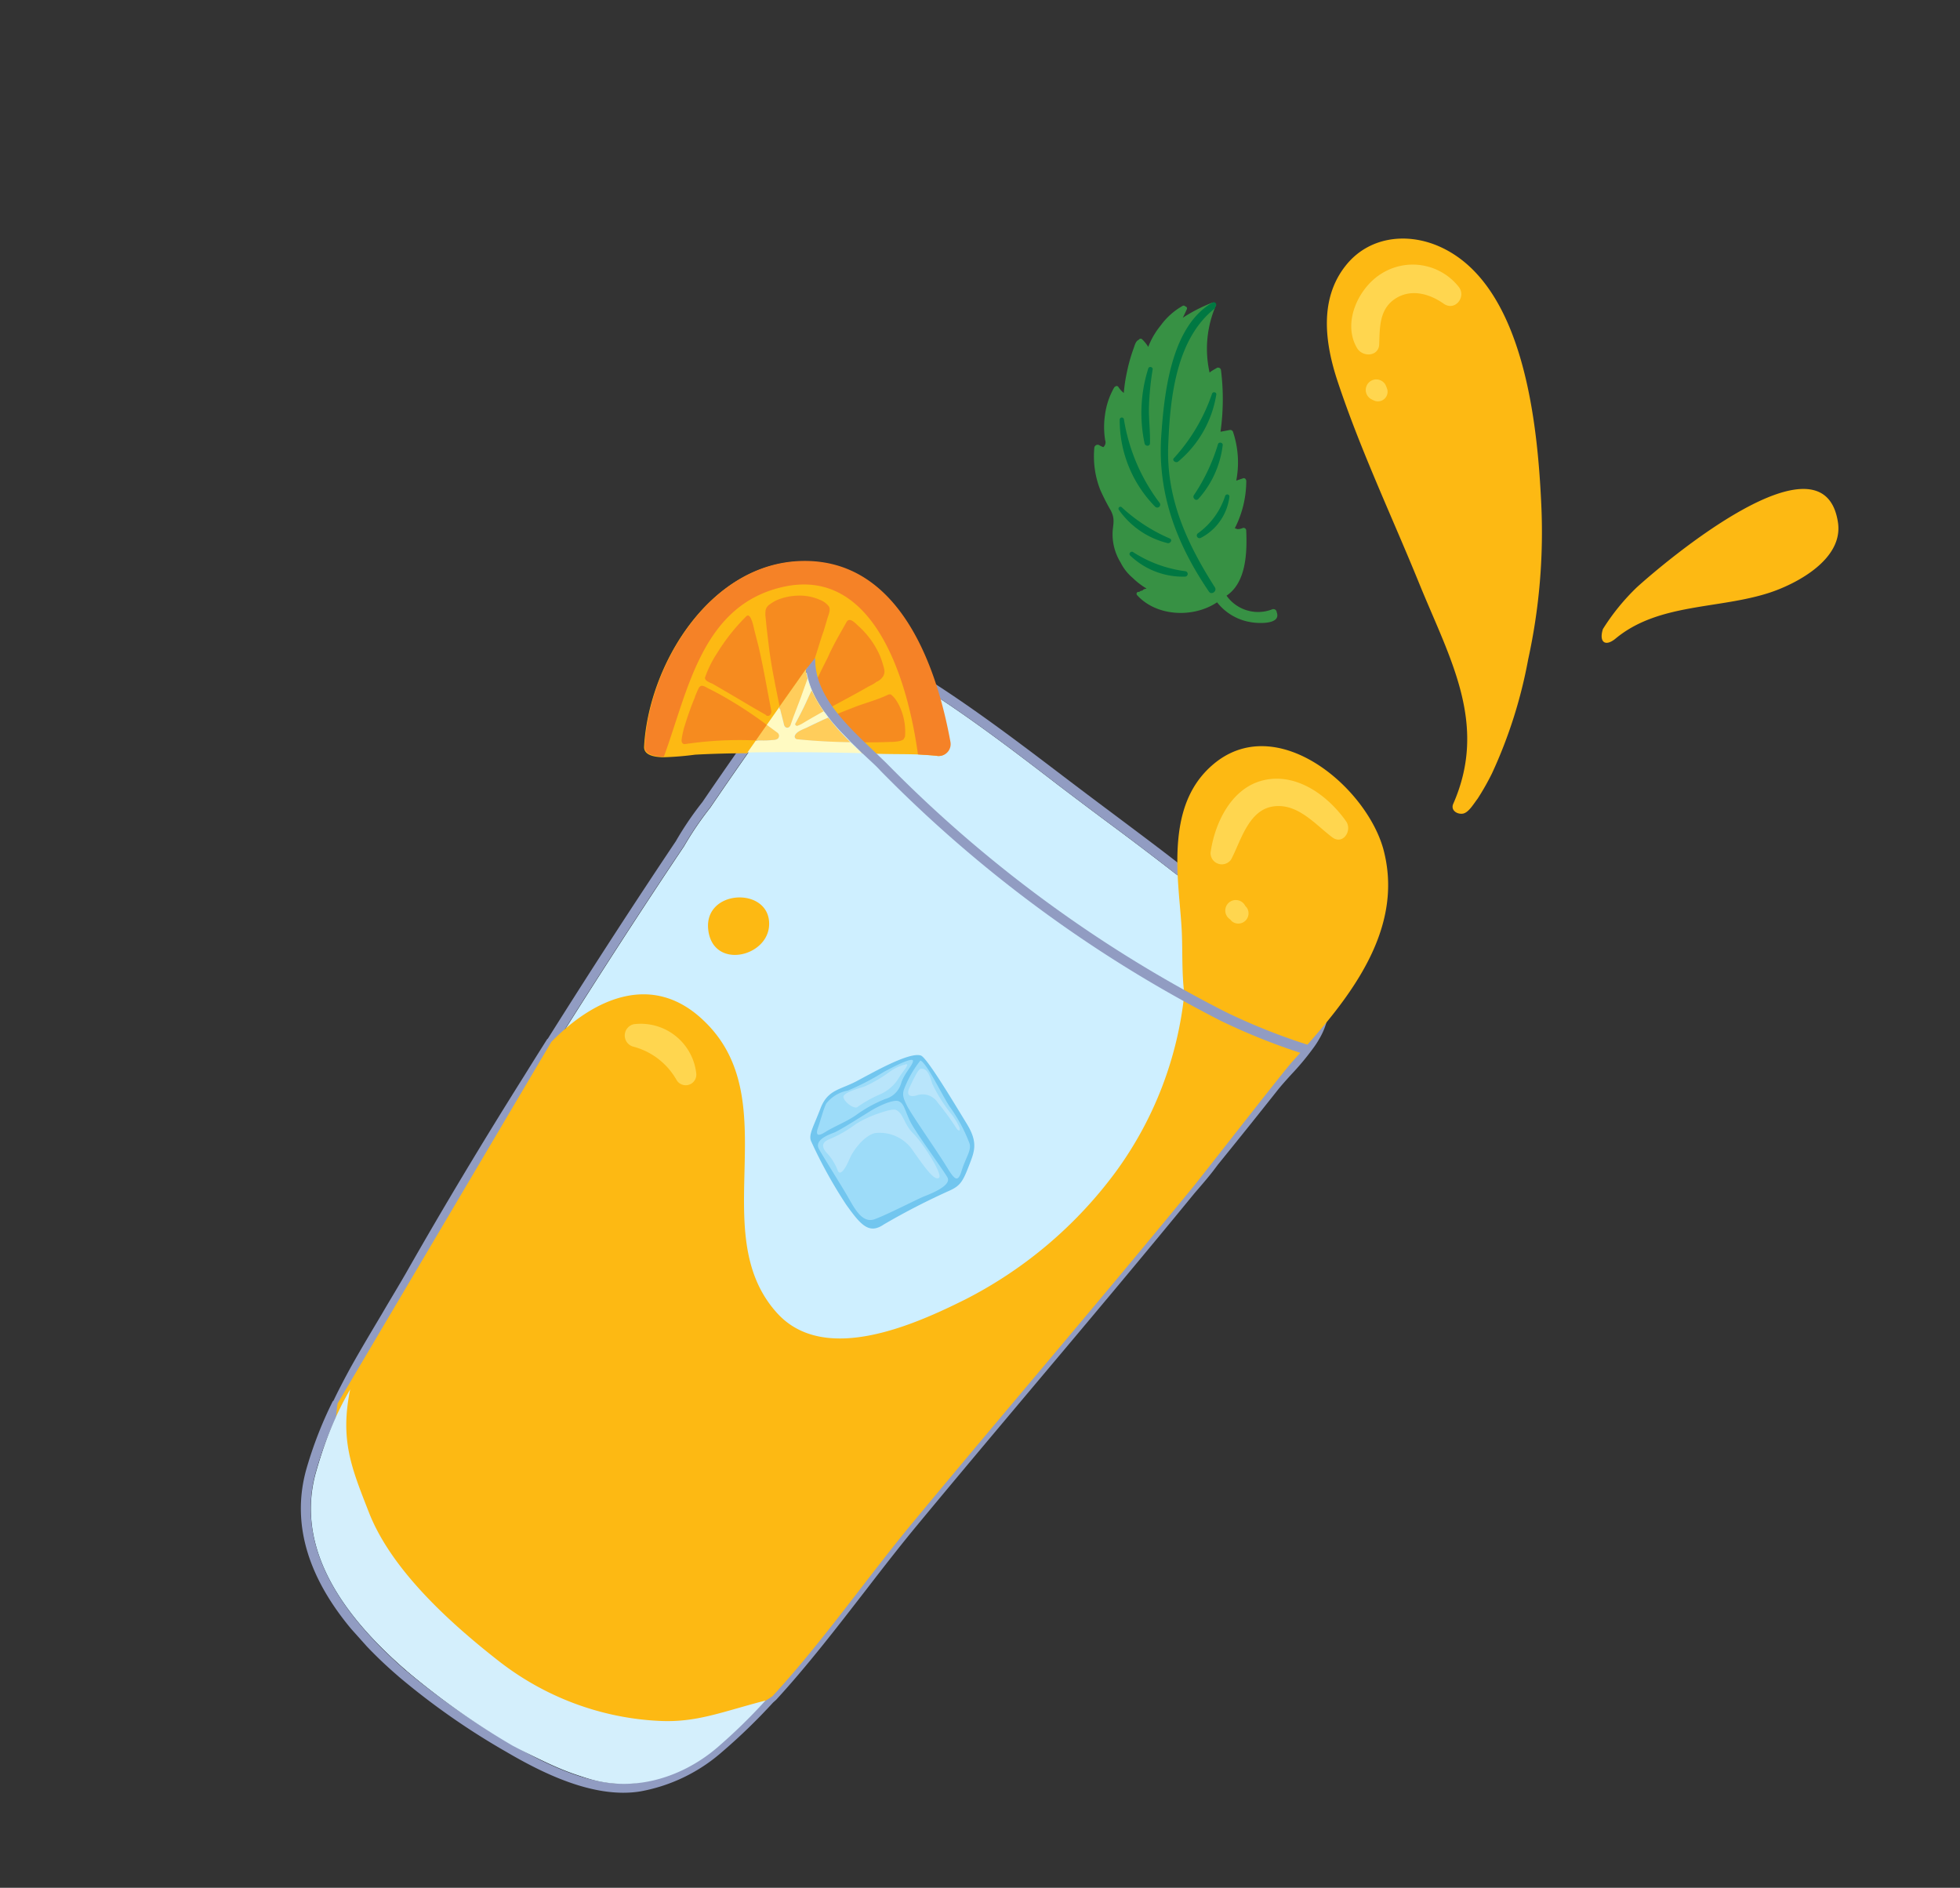 <svg width="298" height="287" fill="none" xmlns="http://www.w3.org/2000/svg"><rect width="100%" height="100%" fill="#333333" stroke="none"/><g clip-path="url(#clip0_1336_3888)"><path d="M108.908 265.256a24.376 24.376 0 01-11.713 5.688c-6.631 1.086-14.213-2.789-19.347-5.8a109.015 109.015 0 01-16.242-11.336l-.466-.41c-11.36-9.95-15.797-19.868-13.116-29.512a58.726 58.726 0 013.876-10.025l.12-.108c.777-1.62 1.64-3.277 2.646-5.102 1.494-2.735 3.179-5.541 4.784-8.217 1.285-2.154 2.578-4.275 3.757-6.393 5.52-9.663 11.504-19.643 17.773-29.679a806.609 806.609 0 013.549-5.656c7.027-11.148 13.377-20.962 19.478-30.041a49.075 49.075 0 013.987-5.871c5.04-7.402 9.859-14.192 14.715-20.721l.11-.098c.216-.5.524-.955.906-1.342 2.529-2.459 8.047-1.11 11.152.643 9.022 5.068 17.739 11.71 26.023 18.089a920.2 920.2 0 007.174 5.401 536.263 536.263 0 0110.374 7.858c.958.718 1.904 1.468 2.84 2.206l.098.11c.668.439 1.329.892 1.982 1.358a85.47 85.47 0 017.13 5.639 48.492 48.492 0 017.405 6.298 15.234 15.234 0 011.608 2.107 5.658 5.658 0 01.666 5.017 8.918 8.918 0 01-.832 1.867l-.12.107a7.362 7.362 0 01-.641 1.046 40.393 40.393 0 01-3.365 4.033c-.788.882-1.53 1.703-2.157 2.5a2009.67 2009.67 0 01-9.041 11.275l-.796 1.048c-.919 1.175-1.951 2.355-2.729 3.247-7.99 9.764-16.252 19.575-24.237 29.059-5.902 7.01-11.993 14.25-17.924 21.405-2.731 3.289-5.456 6.848-8.11 10.246-4.202 5.431-8.539 11.043-13.158 16.119l-.589.664a88.057 88.057 0 01-7.57 7.281z" fill="#CEEFFF"/><path d="M117.543 258.835l.263-.235.197-.176c4.738-5.163 9.143-10.875 13.423-16.396 2.634-3.419 5.357-6.937 8.077-10.216 5.92-7.146 12.023-14.395 17.914-21.396 7.995-9.493 16.236-19.285 24.236-29.058.767-.883 1.8-2.063 2.763-3.298l.785-1.038c3.037-3.739 6.051-7.498 9.041-11.275.604-.756 1.336-1.568 2.1-2.409a40.802 40.802 0 003.467-4.184c.277-.383.532-.782.764-1.194a10.42 10.42 0 001.021-2.272 7.185 7.185 0 00-.827-6.233c-2.113-3.31-5.95-6.279-9.317-8.744a86.29 86.29 0 00-7.209-5.705l-2.042-1.404c-.946-.749-1.892-1.498-2.85-2.217-2.968-2.329-6.203-4.734-10.394-7.88a920.2 920.2 0 01-7.174-5.401c-8.418-6.397-17.115-13.017-26.238-18.153-3.397-1.905-9.636-3.574-12.901-.398a5.713 5.713 0 00-1.167 1.713c-4.856 6.528-9.664 13.309-14.681 20.671a49.013 49.013 0 00-4.044 5.961c-6.068 9.05-12.45 18.872-19.444 29.991l-.12.108a648.762 648.762 0 00-3.482 5.555c-6.31 10.035-12.305 20.024-17.827 29.729-1.188 2.085-2.48 4.186-3.745 6.361-1.572 2.647-3.257 5.454-4.817 8.247-1.008 1.846-1.892 3.544-2.61 5.053l-.121.107a60.744 60.744 0 00-4.033 10.401c-2.32 8.417.36 17.009 8.014 25.546a63.552 63.552 0 005.55 5.457l.465.411a110.06 110.06 0 0016.45 11.503c5.327 3.115 13.243 7.144 20.336 5.98a25.78 25.78 0 0012.384-5.973 88.605 88.605 0 007.793-7.539zm-69.549-34.982a58.734 58.734 0 013.877-10.025l.12-.107a99.865 99.865 0 012.645-5.103c1.494-2.735 3.18-5.541 4.785-8.217 1.284-2.154 2.578-4.275 3.757-6.393 5.52-9.662 11.504-19.642 17.772-29.679a826.738 826.738 0 013.55-5.656c7.027-11.148 13.377-20.962 19.477-30.041a49.163 49.163 0 013.988-5.871c5.04-7.402 9.859-14.192 14.715-20.721l.109-.098c.217-.499.524-.955.907-1.342 2.529-2.459 8.047-1.11 11.151.643 9.023 5.068 17.739 11.71 26.023 18.089a920.2 920.2 0 007.174 5.401 536.675 536.675 0 0110.375 7.858c.958.719 1.903 1.468 2.84 2.207l.097.109c.669.439 1.33.892 1.983 1.358a85.888 85.888 0 017.13 5.639 48.484 48.484 0 017.404 6.298 15.24 15.24 0 011.609 2.107 5.67 5.67 0 01.666 5.017 8.918 8.918 0 01-.832 1.867l-.121.108a7.402 7.402 0 01-.64 1.045 40.155 40.155 0 01-3.366 4.033c-.787.882-1.529 1.703-2.156 2.5a2055.97 2055.97 0 01-9.041 11.275l-.797 1.048c-.918 1.175-1.951 2.355-2.728 3.247-7.99 9.764-16.253 19.575-24.237 29.059-5.902 7.011-11.993 14.25-17.924 21.405-2.731 3.289-5.456 6.849-8.11 10.246-4.203 5.432-8.54 11.043-13.159 16.119l-.588.664a88.053 88.053 0 01-7.575 7.364 24.376 24.376 0 01-11.713 5.688c-6.631 1.086-14.213-2.789-19.347-5.8a109.015 109.015 0 01-16.242-11.336l-.466-.41c-11.355-10.033-15.78-19.96-13.111-29.595z" fill="#919CC2"/><path d="M199.921 157.518a169.083 169.083 0 01-3.429 3.874c-1.496 1.652-14.468 18.354-15.379 19.405-13.902 16.961-28.204 33.63-42.161 50.464-7.056 8.495-13.786 18.236-21.501 26.612-6.228 4.289-13.908 5.898-21.736 7.187a2.315 2.315 0 01-1.828-.398 2.32 2.32 0 01-.94-1.618 25.427 25.427 0 01-4.254-.705c-13.079-3.371-26.255-15.617-32.837-27.14a33.27 33.27 0 01-4.531-21.828l32.516-54.995.076-.068c6.383-6.495 15.283-10.594 23.051-3.163 12.788 12.099.155 32.219 11.129 44.425 7.144 7.989 20.77 1.929 28.706-2.036a65.288 65.288 0 0022.833-19.374 55.597 55.597 0 0010.431-27.054c-.392-3.037-.26-6.325-.378-9.233-.119-2.907-.594-6.5-.675-9.894-.112-5.808.69-11.606 5.249-15.604 9.6-8.447 23.368 3.072 26.054 12.684 2.956 10.926-3.46 20.445-10.396 28.459z" fill="#FDB913"/><path d="M116.389 258.535a84.517 84.517 0 01-7.367 7.171c-5.643 4.813-13.587 7.135-20.916 4.203a79.61 79.61 0 01-10.168-4.514 112.542 112.542 0 01-16.049-11.346 2.301 2.301 0 00-.458-.406c-9.12-8.076-16.42-18.362-13.306-29.738a48.455 48.455 0 015.116-12.681c-1.564 7.717.178 11.873 2.83 18.658 3.358 8.659 12.117 16.65 19.502 22.447 7.074 5.607 15.687 8.862 24.6 9.297 5.752.299 9.596-1.389 16.216-3.091z" fill="#D4EFFC"/><path d="M116.337 142.651c.41-.686.62-1.474.605-2.274-.072-5.608-9.922-5.171-9.264.938.562 5.188 6.675 4.646 8.659 1.336zM142.65 114.946c-1.022-.13-2.019-.165-3.095-.246-1.91-.065-3.835-.037-5.714-.09l-2.72-.069c-.245-.274-.773-.865-1.581-1.658-.809-.794-2.036-2.277-3.396-3.798l-.411-.459-.401-.449a13.82 13.82 0 01-1.874-3.307 11.6 11.6 0 01-.577-1.966 7.219 7.219 0 01-.164-1.35l-4.235 6.033-1.943 2.761-1.65 2.361-1.276 1.811c-2.627-.001-5.268.07-7.924.213a45.693 45.693 0 01-4.846.394c-1.63-.039-2.983-.405-2.913-1.649.694-12.438 10.019-27.867 23.976-28.117 14.665-.273 20.372 15.756 22.513 27.51a1.813 1.813 0 01-1.022 1.905 1.82 1.82 0 01-.747.17z" fill="#FDB913"/><path d="M142.661 114.936c-1.022-.13-2.019-.165-3.095-.246-1.471-10.718-6.424-28.524-20.39-25.488-12.451 2.704-14.542 15.761-18.246 25.847-1.63-.039-2.982-.405-2.912-1.649.694-12.438 10.019-27.867 23.976-28.117 14.665-.273 20.372 15.756 22.512 27.51a1.81 1.81 0 01-1.054 1.995c-.249.108-.52.159-.791.148z" fill="#F58227"/><path d="M137.592 112.043a9.053 9.053 0 00-.5-3.885 7.723 7.723 0 00-.879-1.754 3.58 3.58 0 00-.646-.722c-.216-.241-.537-.072-.815.058-1.697.789-3.572 1.225-5.275 1.941a93.815 93.815 0 00-3.372 1.361c1.305 1.57 2.47 2.872 3.396 3.797.871.028 1.735.024 2.598.021a78.66 78.66 0 003.289-.066c.463.004.926-.039 1.38-.131.199-.046.389-.123.564-.229.141-.106.163-.323.26-.391zM116.589 110.205a62.35 62.35 0 00-7.245-4.688 39.538 39.538 0 00-1.506-.781c-.496-.246-.994-.627-1.35-.408a.737.737 0 00-.186.166 11.287 11.287 0 00-.693 1.625c-.24.569-.471 1.17-.68 1.751-.21.581-.53 1.478-.749 2.224-.257.761-.44 1.545-.546 2.34-.044.414.134.767.607.679a56.246 56.246 0 0110.169-.566l.53-.001 1.649-2.341zM122.767 101.411c.011.454.066.906.164 1.35.245-.672.491-1.345.727-2.028l.259-.745c.449-1.326.827-2.709 1.294-3.993l.601-2.015c.155-.532.529-1.28.195-1.808a3.22 3.22 0 00-1.318-.968 7.68 7.68 0 00-3.698-.633 8.811 8.811 0 00-2.758.616 5.498 5.498 0 00-1.215.712 1.355 1.355 0 00-.625.953c-.04.373-.033.751.021 1.123l.132 1.36.326 2.721c.213 1.78.516 3.616.874 5.383l.087.493.643 3.207.049.232 4.242-5.96zM133.225 103.679c-.373.333-.872.523-1.29.76-2.16 1.241-4.365 2.387-6.532 3.576a13.854 13.854 0 01-1.874-3.307c.743-1.57 1.506-3.139 2.3-4.696.811-1.868 1.867-3.639 2.86-5.413.487-.909 1.422.225 1.878.624a13.081 13.081 0 012.728 3.47c.355.639.641 1.313.855 2.012 0 0 .272.899.277.993.097.365.049.753-.133 1.084a2.223 2.223 0 01-1.069.897zM117.268 108.101l-.023-.157c-.655-3.353-1.19-6.617-1.974-9.894l-.572-2.226c-.076-.326-.53-2.795-1.222-2.137a29.623 29.623 0 00-4.361 5.475 16.98 16.98 0 00-1.906 3.792c-.174.51.734.821 1.099.987l1.339.771 2.9 1.701c1.318.791 2.566 1.526 3.867 2.254l.107.12c.508.216.807-.287.746-.686z" fill="#F68B1F"/><path d="M130.988 114.502a453.484 453.484 0 00-15.869-.127l-1.478.022 1.276-1.811 1.112.01c.404.002.807-.017 1.209-.057.366-.032.957-.009 1.124-.395a.588.588 0 00-.177-.727l-1.618-1.192 1.942-2.762c.209.917.461 1.814.67 2.71.162.643.784.678.995.056.212-.623.35-1.042.566-1.57l1-2.627 1.024-2.885c.161.618.367 1.224.616 1.812-.422.85-.791 1.693-1.192 2.544-.401.85-.806 1.587-1.225 2.374a.4.4 0 00-.084.214c-.012.207.235.263.404.21.292-.106.572-.244.834-.411a97.972 97.972 0 013.072-1.763l.705.965c-.373.156-.734.302-1.098.49-.715.324-1.408.628-2.115 1.005-.707.376-1.571.577-1.846 1.217a.413.413 0 00.332.57c2.688.275 5.394.415 8.085.451l1.736 1.677z" fill="#FFFAC2"/><path d="M119.201 110.154c-.21-.896-.461-1.794-.67-2.71l3.976-5.663c.06.462.153.919.277 1.367-.334.969-.678 1.907-1.024 2.886l-.999 2.626c-.206.519-.37 1.04-.566 1.57-.196.53-.832.567-.994-.076zM117.26 112.52c-.402.039-.805.059-1.209.057l-1.112-.01 1.65-2.362 1.618 1.193a.586.586 0 01.177.727c-.167.386-.758.363-1.124.395zM125.219 108.139c-1.04.577-2.06 1.154-3.072 1.763a4.224 4.224 0 01-.834.411c-.109.098-.415-.003-.404-.21a.402.402 0 01.085-.214c.418-.787.837-1.575 1.224-2.375.388-.799.771-1.693 1.192-2.543a17.92 17.92 0 001.809 3.168zM129.282 112.837a91.15 91.15 0 01-8.084-.451.41.41 0 01-.332-.57c.274-.639 1.268-.937 1.845-1.217s1.379-.661 2.115-1.005c.364-.187.726-.334 1.098-.489.49.547.924 1.143 1.423 1.701a49.292 49.292 0 001.935 2.031z" fill="#FFCD5B"/><path d="M226.833 117.598a72.348 72.348 0 005.513-17.357 90.331 90.331 0 001.996-23.449c-.558-12.164-2.568-33.705-15.602-39.361-4.975-2.15-10.704-1.398-14.15 2.963-4.027 5.078-3.15 11.718-1.256 17.47 3.459 10.476 8.307 20.676 12.467 30.9 4.654 11.416 10.486 21.307 5.15 33.444-.418.965.555 1.612 1.435 1.495.88-.118 1.663-1.488 2.257-2.255a38.77 38.77 0 002.19-3.85zM279.444 79.415c-2.197-14.46-26.493 6.162-30.568 9.865a33.35 33.35 0 00-5.168 6.355c-.632 2.003.366 2.745 1.936 1.439 6.563-5.435 15.739-4.424 23.515-7.005 4.196-1.408 11.13-5.128 10.285-10.654z" fill="#FDB913"/><path d="M190.189 94.591a8.148 8.148 0 01-5.144-3.022c-3.608 2.419-9.219 2.178-12.176-1.106a.294.294 0 01.338-.46.426.426 0 01.098-.087c.11-.098.286-.099.414-.154a.636.636 0 01.513-.242.21.21 0 00.066-.058 11.11 11.11 0 01-2.104-1.625 7.196 7.196 0 01-1.815-2.316 8.16 8.16 0 01-1.206-4.83c.109-1.22.331-1.832-.276-3.062a31.306 31.306 0 01-1.622-3.178 13.974 13.974 0 01-.889-6.413.29.29 0 01.094-.202.484.484 0 01.613-.174c.209.126.429.233.658.317a.967.967 0 00.269-1.087l-.066-.492c-.037-.283-.052-.564-.068-.846a12.277 12.277 0 01.118-2.468 11.294 11.294 0 011.385-4.154.368.368 0 01.187-.167.303.303 0 01.23-.077.312.312 0 01.215.113c.223.36.508.678.841.94.088-1.046.244-2.086.465-3.113.25-1.242.592-2.464 1.026-3.655.196-.53.3-1.096.791-1.318a.322.322 0 01.513-.065c.354.342.664.726.924 1.144a11.756 11.756 0 011.886-3.243 10.483 10.483 0 013.338-2.985.307.307 0 01.411.086.293.293 0 01.226.428c-.191.426-.392.862-.603 1.287a23.909 23.909 0 014.368-2.251.309.309 0 01.199-.02.394.394 0 01.352.127.388.388 0 01.088.365c-.109.098-.141.304-.202.457a16.557 16.557 0 00-.737 9.659c.328-.294.734-.479 1.1-.708a.44.44 0 01.628.305c.396 3.121.373 6.28-.068 9.396l1.419-.264a.44.44 0 01.501.34c.784 2.37.947 4.904.473 7.356l1.059-.357c.255-.09.458.182.466.411a15.915 15.915 0 01-1.743 7.191l.409.127a1.88 1.88 0 00.842-.182.412.412 0 01.485.433c.134 3.189.041 7.842-2.994 9.866a5.875 5.875 0 006.955 2.073.498.498 0 01.671.443c.735 1.923-2.861 1.711-3.921 1.517z" fill="#379144"/><path d="M183.815 89.952c-4.892-7.167-7.85-14.901-7.257-23.664.443-6.442 1.479-16.803 7.905-20.343a.395.395 0 01.44.493c-.109.098-.141.304-.202.456-5.851 4.602-6.783 13.47-7.071 20.504-.398 8.233 2.754 15.105 7.103 21.93.311.588-.553 1.164-.918.624z" fill="#007842"/><path d="M184.926 59.987c.074-.381-.534-.488-.647-.13a27.81 27.81 0 01-5.787 9.783c-.372.332.267.805.625.544a16.69 16.69 0 005.809-10.197zM185.9 67.683c.065-.412-.614-.554-.72-.144a28.555 28.555 0 01-3.666 7.749c-.252.422.31.963.675.578a14.859 14.859 0 003.711-8.183zM186.917 75.537c.053-.381-.479-.536-.647-.13a11.248 11.248 0 01-4.165 5.694.413.413 0 00-.076.54.414.414 0 00.526.14 8.137 8.137 0 004.362-6.244zM174.844 67.388c.053-1.88-.217-3.745-.154-5.634.069-1.878.257-3.75.563-5.604.052-.381-.565-.5-.669-.13a22.368 22.368 0 00-.554 11.426c.121.423.796.45.814-.058zM176.284 76.42a28.53 28.53 0 01-5.398-12.643.324.324 0 10-.647.047 18.778 18.778 0 005.377 13.193.447.447 0 10.668-.597zM177.871 81.874a25.686 25.686 0 01-7.314-4.744.294.294 0 00-.438.391 12.757 12.757 0 007.412 5.051c.39.084.786-.486.34-.698zM180.204 86.839a19.083 19.083 0 01-7.937-2.908c-.301-.204-.731.24-.445.516a11.613 11.613 0 008.336 3.22.415.415 0 00.046-.828z" fill="#007842"/><path d="M140.014 160.474c-1.766-.588-7.298 2.586-9.784 3.903-2.485 1.317-4.385 1.263-5.481 4.134-1.096 2.871-1.879 4.043-1.404 5.037a71.104 71.104 0 005.298 9.58c2.266 3.173 3.499 4.552 5.737 3.024a105.62 105.62 0 0110.051-5.168c1.505-.695 1.946-1.326 2.821-3.585.874-2.259 1.542-3.605-.259-6.544-1.801-2.939-6.05-10.07-6.979-10.381z" fill="#72C6EF"/><path d="M139.941 161.229a16.232 16.232 0 00-2.381 4.098c-.441 1.005-.275 1.565.381 2.85.656 1.284 4.41 6.671 5.717 8.772 1.308 2.1 1.892 3.173 2.528 1.108.635-2.065 1.515-3.128 1.24-4.163a23.984 23.984 0 00-2.82-5.356c-1.133-1.487-3.579-6.843-4.665-7.309zM136.632 167.417c-.793-.314-2.96.677-4.284 1.487-1.324.81-4.72 2.981-5.559 3.298-.839.317-3.047 1.129-2.262 2.514.786 1.385 3.05 4.974 4.161 6.856 1.112 1.881 2.295 4.526 4.323 3.776 2.027-.75 6.503-3.078 7.556-3.487 1.052-.41 4.178-1.649 3.477-2.873-.701-1.225-4.916-6.929-5.698-8.574-.781-1.645-.89-2.67-1.714-2.997zM138.807 161.238c-.168-.539-3.253 1.097-4.389 1.699a37.883 37.883 0 01-5.515 2.864 5.429 5.429 0 00-3.281 1.969c-.419.808-.936 2.807-1.243 3.652-.307.846-.307 1.574 1.062.704 1.369-.869 3.345-1.612 4.807-2.663a20.324 20.324 0 014.334-2.378 3.481 3.481 0 002.444-2.442c.457-1.472 1.885-2.848 1.781-3.405z" fill="#9DDCF9"/><path d="M139.996 162.479c-.439.038-1.438 2.29-1.709 2.847-.27.557-.546 1.592.992 1.241a2.743 2.743 0 013.318 1.09 41.009 41.009 0 012.829 3.89c.432.638 1.107.468-.598-1.946a23.46 23.46 0 01-3.088-4.841c-.299-.973-.677-2.408-1.744-2.281zM136.164 168.722c-.693-.247-4.585 1.106-6.243 2.313a18.362 18.362 0 01-3.864 2.175c-.767.332-1.39.869-.394 2.027a8.196 8.196 0 011.7 2.694c.347.872 1.062-.024 1.814-1.76s2.681-3.895 4.16-3.937a6.063 6.063 0 015.512 2.772c1.802 2.544 3.199 4.525 3.9 4.075.701-.449-2.466-5.357-3.906-6.768-1.439-1.411-1.488-3.14-2.679-3.591zM137.577 161.845a7.202 7.202 0 00-2.155.982 20.544 20.544 0 01-4.01 2.365c-.932.301-3.244.931-3.177 1.6.066.67 1.509 1.821 2.087 1.541a18.336 18.336 0 013.456-1.949 6.235 6.235 0 002.966-2.652c.649-1.013 1.765-2.188.833-1.887z" fill="#B9E5FB"/><path d="M221.803 43.632a8.924 8.924 0 00-11.802-2.01c-3.491 2.175-5.971 7.485-3.649 11.337.888 1.411 3.321 1.225 3.344-.666.091-2.563.017-5.333 2.486-6.91 2.469-1.579 5.338-.638 7.387.838 1.707 1.093 3.379-1.111 2.234-2.589zM210.94 59.256a5.323 5.323 0 00-.254-.68 1.6 1.6 0 10-2.298 2.055c.212.12.432.227.658.318a1.47 1.47 0 001.894-1.693zM204.675 124.886c-2.706-3.862-7.396-7.368-12.394-6.306-4.998 1.062-7.588 6.47-8.229 11.061a1.718 1.718 0 003.135 1.017c1.465-2.767 2.624-7.506 6.387-8.055 3.763-.549 6.465 2.825 9.031 4.726 1.59 1.139 3.022-1.048 2.07-2.443zM189.565 137.986l-.235-.263a1.604 1.604 0 00-1.861-.835 1.599 1.599 0 00-.437 2.89l.235.263a1.554 1.554 0 002.044-.027 1.558 1.558 0 00.254-2.028zM105.848 163.099a8.489 8.489 0 00-6.199-7.157 8.464 8.464 0 00-3.318-.226 1.765 1.765 0 00-1.341 1.618 1.762 1.762 0 001.163 1.751 10.688 10.688 0 016.674 5.041 1.615 1.615 0 003.021-1.027z" fill="#FFD64F"/><path d="M198.701 160.382a95.848 95.848 0 01-13.122-5.204 199.672 199.672 0 01-51.695-37.987c-.655-.734-1.449-1.423-2.239-2.174l-.602-.564-1.706-1.665c-.617-.689-1.309-1.331-1.935-2.031-.626-.701-.979-1.095-1.423-1.702l-.705-.964a17.965 17.965 0 01-1.809-3.169 13.15 13.15 0 01-.616-1.812 9.795 9.795 0 01-.277-1.367c.076-.069.164-.147.202-.28.039-.133 0 0 .066-.059.493-.638 1.107-1.383 1.107-1.383-.145 5.565 4.576 10.029 8.722 13.983.8.762 1.57 1.491 2.279 2.196a198.041 198.041 0 0051.392 37.648 94.526 94.526 0 0012.775 5.08l-.414 1.454z" fill="#919CC2"/></g><defs><clipPath id="clip0_1336_3888"><path fill="white" transform="rotate(48.196 105.081 234.934)" d="M0 0h131.689v281.934H0z"/></clipPath></defs></svg>